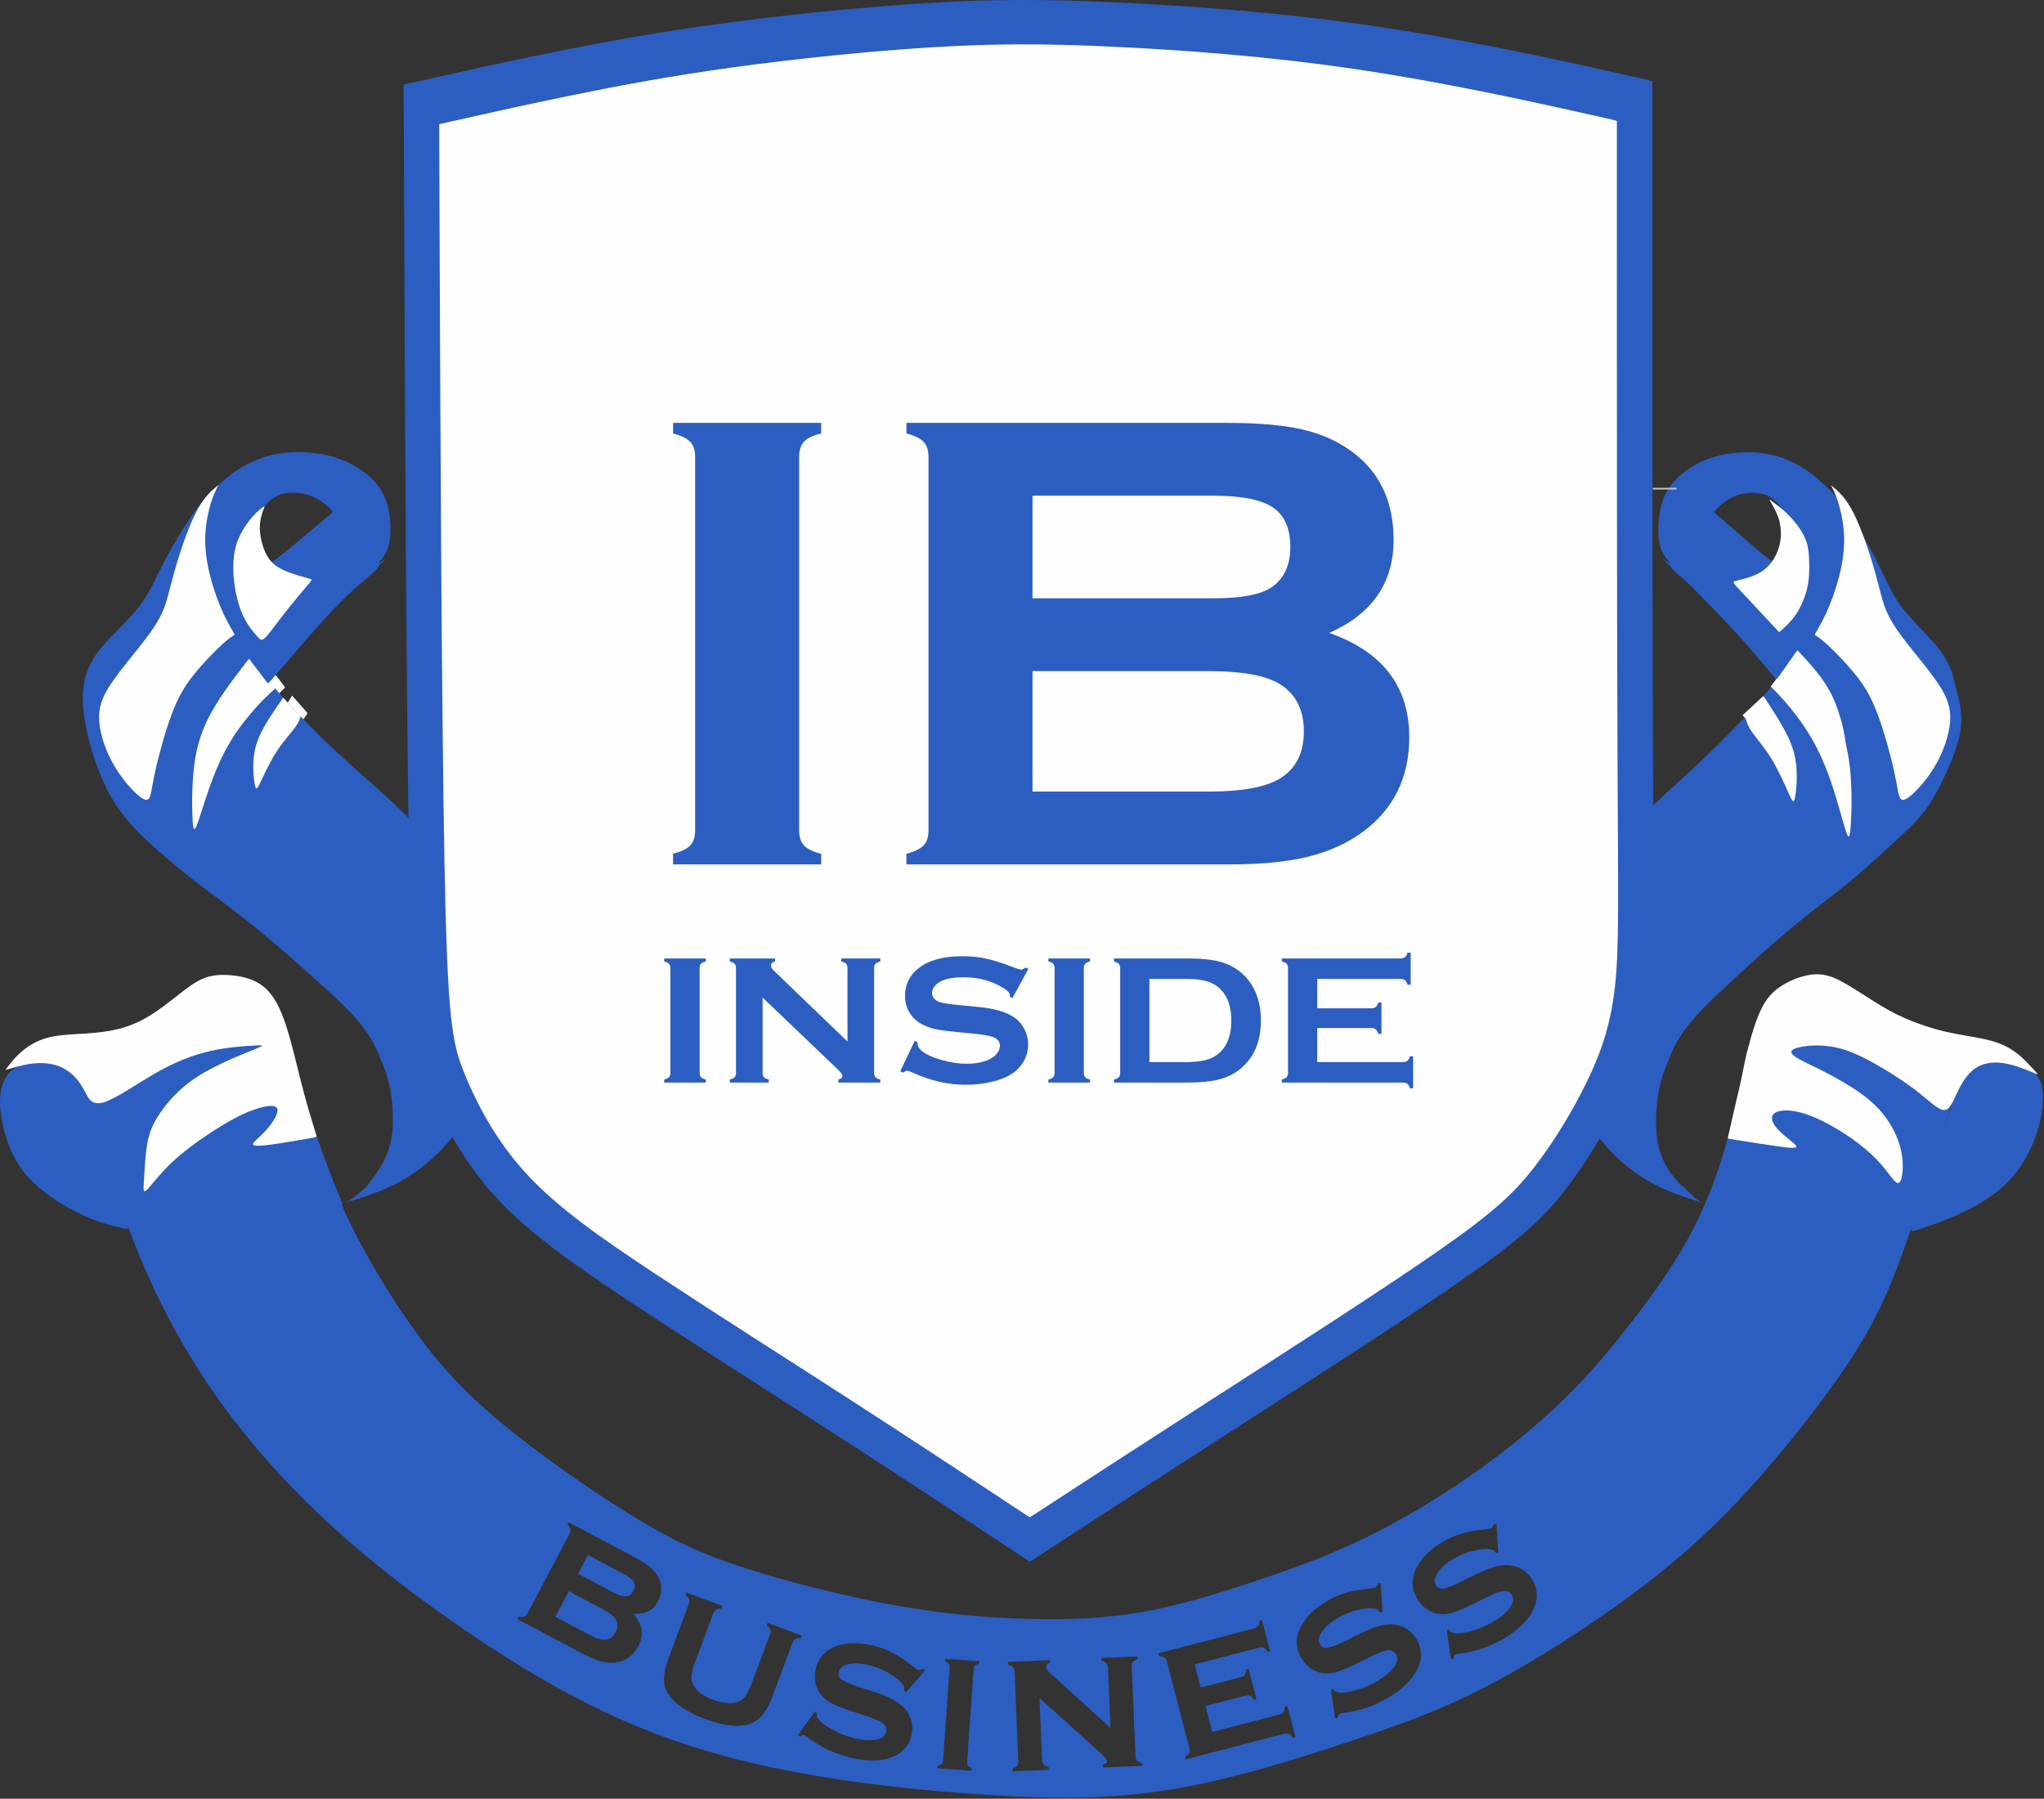 <?xml version="1.0" encoding="UTF-8"?> <svg xmlns="http://www.w3.org/2000/svg" width="1207" height="1062" viewBox="0 0 1207 1062" fill="none"><rect x="0" y="0" width="1207" height="1062" fill="#333333" stroke="none"/><path fill-rule="evenodd" clip-rule="evenodd" d="M1054.28 305.549C1053.66 303.109 1052.21 300.825 1051.19 299.226C1050.18 297.626 1049.6 296.712 1047.85 295.332C1046.11 293.953 1043.21 292.109 1039.41 291.334C1035.62 290.56 1030.95 290.855 1026.95 292.071C1022.96 293.289 1019.65 295.43 1017.27 297.274C1014.89 299.119 1013.44 300.668 1012.72 301.479C1011.99 302.291 1011.99 302.365 1015.05 305.021C1018.12 307.678 1024.25 312.916 1028.97 317.01C1033.69 321.106 1037 324.058 1039.98 326.493C1042.96 328.928 1045.63 330.846 1046.96 331.804C1048.29 332.764 1048.29 332.764 1048.96 331.196C1049.63 329.629 1050.96 326.495 1052 323.232C1053.03 319.968 1053.75 316.575 1054.22 313.581C1054.69 310.586 1054.9 307.991 1054.28 305.549ZM1031.28 422.316C1031.43 422.143 1031.61 421.937 1031.85 421.676C1032.98 420.423 1035.25 417.904 1036.89 416.067C1037.15 415.769 1037.4 415.488 1037.65 415.24C1040.61 411.871 1043.51 408.488 1046.3 405.122C1046.63 404.64 1047.11 404.032 1047.75 403.218L1049.03 401.595C1048.21 402.314 1049.16 401.878 1048 400C1047.15 398.619 1044.56 396.385 1042.74 393.731C1039.5 390.008 1035.01 384.474 1028.78 377.574C1019.74 367.558 1007.05 354.66 998.58 345.926L996.632 343.913C992.481 339.994 988.843 336.614 986.371 334.318C981.128 329.448 981.128 329.448 983.951 331.293C984.647 331.748 985.515 332.316 986.501 332.943C985.193 331.38 984.16 330.019 983.313 328.731C980.753 324.844 979.871 321.639 979.493 317.259C979.116 312.88 979.242 307.323 980.146 302.238C981.052 297.154 982.733 292.541 985.399 288.428C988.067 284.314 991.717 280.7 996.029 277.618C1000.34 274.535 1005.32 271.981 1011.16 270.131C1017 268.281 1023.71 267.133 1030.81 267.011C1037.92 266.889 1045.42 267.791 1052.78 270.455C1060.14 273.12 1067.36 277.547 1072.06 281.657C1081.07 289.528 1085 292.076 1096.12 309.878C1101.93 319.176 1106.45 327.439 1110.32 335.408C1114.19 343.378 1117.41 351.05 1123.22 358.724C1129.03 366.398 1137.42 374.071 1143.23 381.006C1149.04 387.942 1152.26 394.14 1153.87 401.518C1155.49 408.897 1159.92 420.252 1157.5 432.5C1155.08 444.748 1148.94 457.958 1142 470.5C1135.06 483.044 1124.71 491.398 1116 499.514C1107.29 507.631 1097.06 516.901 1087.71 524.279C1078.35 531.659 1068.02 539.332 1056.57 548.924C1045.12 558.516 1032.53 570.027 1021.56 580.209C1010.59 590.392 1001.23 599.245 994.781 608.098C989.991 614.673 986.8 621.248 984.616 627.762C984.604 627.783 984.579 627.825 984.528 627.905C984.436 628.052 984.252 628.326 984.073 628.713C983.896 629.1 983.722 629.598 982.839 632.037C981.958 634.477 980.366 638.86 979.288 645.226C978.209 651.592 977.643 659.945 978 666.849C978.343 673.451 979.53 678.73 981.845 684.059C982.767 686.419 983.838 688.433 985.136 690.514C987.169 694.04 986.903 692.818 988.603 695.063C991.199 698.49 992.609 699.637 993.407 700.286C993.938 700.719 994.198 700.931 994.331 701C996.59 703.222 1001.04 707.664 1002.55 708.573C1003.94 709.411 1004.96 709.787 1005.64 709.985C1005.39 710.086 1004.05 709.67 1001.34 708.829C995.969 707.162 985.225 703.827 975.173 698.322C965.123 692.82 955.766 685.146 948.183 676.439C940.601 667.733 934.793 657.993 930.276 649.138C925.758 640.285 922.533 632.316 920.758 621.396C918.983 610.476 918.661 596.604 919.306 584.061C919.952 571.518 921.564 560.302 924.952 549.382C928.341 538.462 933.502 527.838 939.956 517.95C946.409 508.063 954.152 498.914 961.251 491.093C968.35 483.272 974.802 476.78 984.158 468.072C993.517 459.366 1005.78 448.446 1017.71 436.493C1022.31 431.892 1026.86 427.139 1031.28 422.316Z" fill="#2C5EC1"></path><path fill-rule="evenodd" clip-rule="evenodd" d="M1060.56 385.801C1060.57 385.798 1060.58 385.804 1060.72 386.006C1060.87 386.208 1061.16 386.607 1065.99 393.518C1070.83 400.43 1080.21 413.853 1085.62 426.51C1091.04 439.166 1092.49 451.056 1093.05 461.367C1093.61 471.679 1093.28 480.413 1092.92 486.492C1092.55 492.573 1092.16 496.001 1090.64 492.382C1089.12 488.764 1086.49 478.103 1083.26 467.82C1080.03 457.537 1076.21 447.632 1071.45 438.881C1066.69 430.131 1060.99 422.535 1056.53 417.128C1052.07 411.721 1048.85 408.506 1047.22 406.89C1045.6 405.274 1045.58 405.26 1045.64 405.18C1045.69 405.101 1045.83 404.957 1048.28 401.78C1050.73 398.603 1055.5 392.395 1057.93 389.232C1060.36 386.069 1060.45 385.95 1060.5 385.884C1060.55 385.819 1060.56 385.805 1060.56 385.801L1060.56 385.801Z" fill="#FEFEFE"></path><path fill-rule="evenodd" clip-rule="evenodd" d="M1055.46 434.284C1058.8 441.11 1060.41 446.996 1060.86 453.891C1061.31 460.787 1060.59 468.693 1059.79 471.635C1058.98 474.578 1058.08 472.56 1055.84 467.513C1053.59 462.468 1050.01 454.396 1045.97 447.836C1041.93 441.278 1037.44 436.231 1034.87 432.608C1032.31 428.986 1031.65 426.786 1031.33 425.682C1031 424.579 1031 424.569 1031 424.562C1031 424.554 1031.01 424.545 1031.02 424.531C1031.03 424.518 1031.05 424.499 1032.32 423.056C1033.6 421.613 1036.13 418.746 1037.91 416.696C1039.7 414.647 1040.74 413.414 1041.29 412.764C1041.84 412.114 1041.9 412.049 1041.93 412.008C1041.97 411.966 1041.98 411.953 1044.52 415.826C1047.06 419.7 1052.12 427.46 1055.46 434.284H1055.46Z" fill="#FEFEFE"></path><path fill-rule="evenodd" clip-rule="evenodd" d="M168.316 405.772C168.327 405.865 168.257 405.936 167.812 406.39C167.367 406.845 166.545 407.685 162.681 411.634C158.817 415.583 151.913 422.64 145.622 431.187C139.334 439.733 133.66 449.767 129.322 460.097C124.984 470.427 121.98 481.052 120.018 487.99C118.058 494.928 117.14 498.181 116.639 499.952C116.139 501.723 116.056 502.012 116.018 501.986C115.98 501.961 115.988 501.62 116.154 492.765C116.321 483.912 116.648 466.544 117.812 452.695C118.977 438.847 120.979 428.517 123.982 420.106C126.986 411.694 130.99 405.202 135.489 399.373C139.989 393.543 144.982 388.379 147.608 385.663C150.234 382.947 150.493 382.681 150.641 382.527C150.791 382.373 150.83 382.331 152.33 384.37C153.83 386.41 156.791 390.531 159.666 394.391C162.542 398.251 165.334 401.85 166.775 403.707C168.216 405.565 168.305 405.68 168.316 405.772V405.772Z" fill="#FEFEFE"></path><path fill-rule="evenodd" clip-rule="evenodd" d="M181.612 421.036C181.647 421.084 181.641 421.092 181.514 421.274C181.387 421.458 181.14 421.815 178.288 425.922C175.437 430.028 169.981 437.887 165.375 445.932C160.77 453.978 157.012 462.212 155.092 466.418C153.175 470.623 153.093 470.8 153.055 470.866C153.019 470.933 153.025 470.887 153.524 467.198C154.025 463.509 155.021 456.176 155.936 450.001C156.85 443.827 157.685 438.808 159.603 433.791C161.522 428.774 164.526 423.756 166.851 419.912C169.177 416.069 170.827 413.398 171.655 412.056C172.484 410.713 172.493 410.698 172.498 410.69C172.502 410.684 172.502 410.684 173.99 412.373C175.478 414.062 178.454 417.441 179.978 419.173C181.503 420.905 181.579 420.989 181.612 421.036V421.036Z" fill="#FEFEFE"></path><path fill-rule="evenodd" clip-rule="evenodd" d="M989.382 337.744C991.824 340.025 995.373 342.927 999.674 346.703C1003.98 350.479 1009.03 355.13 1017.4 364.275C1025.76 373.42 1037.43 387.059 1043.74 394.389C1050.04 401.719 1050.97 402.74 1051.48 403.191C1051.99 403.643 1052.08 403.524 1054.35 400.522C1056.62 397.521 1061.07 391.634 1063.44 388.571C1065.81 385.51 1066.11 385.273 1067.84 383.486C1069.56 381.699 1072.72 378.362 1076.27 374.544C1079.82 370.728 1083.75 366.43 1087.63 361.551C1091.52 356.673 1095.37 351.214 1094.51 345.659C1093.65 340.105 1088.1 334.455 1083.41 329.147C1078.72 323.839 1074.9 318.874 1070.23 314.156C1065.56 309.439 1060.05 304.971 1057.67 303.83C1055.29 302.69 1056.05 304.877 1057.99 308.103C1059.93 311.329 1063.05 315.591 1064.72 319.985C1066.39 324.381 1066.62 328.91 1063.52 332.141C1060.42 335.374 1053.99 337.309 1049.26 338.741C1044.52 340.175 1041.49 341.105 1038.13 341.522C1034.77 341.938 1031.1 341.843 1024.01 341.483C1016.92 341.124 1006.4 340.502 999.211 338.901C992.017 337.3 988.144 334.722 986.876 334.263C985.606 333.804 986.94 335.463 989.382 337.744Z" fill="#2C5EC1"></path><path fill-rule="evenodd" clip-rule="evenodd" d="M1094.71 303.205C1099.33 312.38 1104.22 326.99 1107.24 337.763C1110.27 348.536 1111.43 355.471 1114.69 362.406C1117.94 369.343 1123.28 376.279 1128.7 383.067C1134.13 389.855 1139.63 396.496 1143.97 402.841C1148.31 409.187 1151.48 415.237 1151.64 422.91C1151.81 430.584 1148.98 439.881 1145.14 447.628C1141.3 455.375 1136.46 461.574 1132.29 466.001C1128.12 470.428 1124.61 473.085 1122.78 471.978C1120.94 470.871 1120.78 466.001 1118.69 456.261C1116.61 446.522 1112.6 431.912 1108.68 421.508C1104.76 411.105 1100.92 404.907 1095.92 398.635C1090.91 392.363 1084.74 386.019 1080.68 382.153C1076.63 378.287 1074.7 376.902 1073.52 376.093C1072.34 375.285 1071.9 375.052 1071.76 374.8C1071.62 374.55 1071.78 374.279 1073.26 371.715C1074.75 369.151 1077.57 364.294 1080.36 357.472C1083.15 350.651 1085.92 341.866 1087.45 334.003C1088.97 326.14 1089.27 319.201 1088.71 312.846C1088.16 306.49 1086.77 300.718 1085.47 296.599C1084.17 292.482 1082.96 290.016 1082.29 288.656C1081.62 287.296 1081.5 287.042 1081.41 286.857C1081.32 286.673 1081.26 286.556 1081.25 286.516C1081.25 286.477 1081.29 286.515 1083.5 288.402C1085.71 290.291 1090.08 294.031 1094.71 303.205H1094.71Z" fill="#FEFEFE"></path><path fill-rule="evenodd" clip-rule="evenodd" d="M152.787 580.841C160.963 585.602 164.633 592.983 168.137 604.497C170.419 611.999 172.631 621.254 175.464 632.184L177.845 640.49C179.017 644.554 180.126 648.311 181.12 651.697C180.825 651.797 180.919 652.113 181.071 652.623C181.329 653.496 181.756 654.937 182.468 657.244C183.179 659.552 184.173 662.725 186.381 669.068C188.59 675.411 192.012 684.925 194.837 692.331C197.662 699.739 199.89 705.042 201.004 707.692C201.701 709.352 201.962 709.972 202.212 710.168C201.788 710.499 201.781 711.812 204.983 718.522C216.825 743.339 232.376 768.653 247.726 789.467C263.076 810.282 278.759 826.226 301.118 844.235C323.476 862.246 352.509 882.323 375.368 896.199C398.227 910.076 414.913 917.752 440.108 925.871C465.302 933.99 499.008 942.553 528.876 947.867C558.742 953.181 584.771 955.249 608.297 955.839C631.823 956.43 652.847 955.543 674.038 951.853C695.227 948.163 716.585 941.667 738.111 934.581C759.634 927.496 781.324 919.819 803.349 909.338C825.373 898.857 847.733 885.571 867.921 871.547C888.11 857.523 906.131 842.76 920.982 828.588C935.831 814.417 947.511 800.835 960.192 784.743C972.872 768.653 986.555 750.053 996.9 731.157C1007.24 712.261 1014.25 693.071 1019.09 676.242C1020.43 671.603 1021.59 667.144 1022.65 662.844C1022.75 661.057 1023.19 659.136 1023.66 657.121C1024.94 651.603 1026.41 645.363 1027.9 638.899L1028.33 637.034C1028.7 635.267 1029.07 633.527 1029.44 631.807C1032.27 618.669 1035.28 606.859 1038.78 598.739C1042.29 590.62 1046.29 586.191 1051.13 582.795C1055.97 579.4 1061.64 577.04 1066.98 576.006C1072.32 574.972 1077.32 575.268 1082.33 577.187C1087.17 579.044 1092.02 582.421 1097.62 585.981C1100.76 587.806 1103.92 589.749 1107.05 591.643C1112.52 594.95 1117.89 598.107 1124.77 601.135C1131.64 604.164 1140.02 607.061 1148.38 609.177C1151.32 609.924 1154.27 610.574 1157.14 611.175C1164.38 612.163 1172.43 613.359 1178.6 615.421C1187.45 618.374 1192.45 623.097 1196.04 626.64C1199.63 630.183 1201.79 632.545 1202.88 633.726C1203.78 634.705 1203.93 634.871 1201.26 633.474C1203.84 635.608 1205.52 638.438 1206.13 643.673C1206.81 649.526 1206.15 658.382 1203.02 668.199C1199.89 678.017 1194.3 688.793 1186.17 697.281C1178.03 705.769 1167.35 711.971 1157.2 716.641C1147.05 721.312 1137.42 724.455 1132.6 726.025C1128.81 727.26 1128.01 727.522 1128.96 724.149C1122.78 742.391 1116.83 758.428 1109.53 773.376C1101.02 790.796 1090.67 806.74 1076.66 825.636C1062.64 844.531 1044.96 866.379 1026.43 886.013C1007.91 905.647 988.559 923.068 963.197 941.817C937.835 960.565 906.467 980.643 879.438 994.814C852.406 1008.99 829.713 1017.25 799.013 1027.51C768.311 1037.77 729.6 1050.03 693.894 1056.15C658.187 1062.28 625.484 1062.28 587.108 1059.99C548.731 1057.7 504.682 1053.13 465.638 1045.52C426.594 1037.92 392.557 1027.29 359.52 1011.94C326.482 996.586 294.447 976.509 265.415 956.137C236.381 935.765 210.352 915.097 186.659 892.362C162.965 869.629 141.607 844.83 123.921 818.848C106.234 792.866 92.218 765.704 81.873 740.313C79.592 734.716 77.49 729.204 75.552 723.836C75.999 725.78 75.421 725.665 73.629 725.31C70.977 724.787 65.675 723.739 59.688 721.739C53.699 719.738 47.026 716.787 40.185 712.948C33.344 709.11 26.335 704.386 20.496 698.924C14.655 693.462 9.984 687.262 6.397 678.995C2.809 670.729 0.307 660.395 0.027 652.133C-0.255 643.871 1.687 637.682 5.168 633.708C6.991 631.628 9.234 630.156 11.696 629.097C10.88 629.226 10.151 629.319 9.535 629.356C8.805 629.654 8.133 629.935 7.537 630.186C2.614 632.253 2.614 632.253 5.91 628.359C9.205 624.467 15.798 616.679 26.842 613.232C34.037 610.986 43.126 610.582 51.795 610.222C56.195 609.825 60.631 609.394 65.134 608.569C71.678 607.369 78.363 605.334 85.195 601.577C90.727 598.534 96.357 594.363 101.485 590.627C107.435 585.499 113.849 580.326 121.056 577.78C131.931 573.94 144.611 576.081 152.787 580.841ZM883.706 899.78L884.763 916.717L883.196 916.784C882.548 915.703 881.676 915.054 880.609 914.844C877.72 914.279 874.101 914.564 869.786 915.681C865.461 916.781 861.42 918.468 857.652 920.727C854.458 922.641 851.866 924.792 849.936 927.167C847.14 930.588 846.473 933.537 847.942 935.987C848.904 937.593 850.455 938.225 852.566 937.878C854.695 937.521 858.331 936.076 863.508 933.524L871.686 929.426C878.827 925.858 884.821 924.056 889.653 924.031C892.349 924.046 894.94 924.651 897.409 925.859C900.51 927.353 902.993 929.655 904.857 932.764C908.24 938.408 908.379 944.388 905.258 950.715C902.265 956.758 896.651 962.26 888.354 967.233C880.007 972.237 870.877 975.321 860.97 976.459C860.304 976.536 859.777 976.691 859.422 976.904C858.763 977.299 858.398 978.069 858.3 979.208L856.762 979.44L854.333 962.475L855.861 962.226C855.982 962.429 856.063 962.564 856.104 962.631C856.62 963.493 857.384 964 858.407 964.213C860.934 964.674 864.54 964.213 869.243 962.863C873.937 961.497 878.283 959.627 882.236 957.257C885.734 955.16 888.604 952.82 890.818 950.229C893.569 947.041 894.209 944.2 892.7 941.682C891.484 939.654 889.461 938.961 886.602 939.595C884.7 940.023 881.571 941.279 877.218 943.406L869.061 947.423C864.667 949.597 861.204 951.099 858.666 951.885C856.138 952.688 853.746 953.065 851.482 953.044C848.57 952.975 845.841 952.177 843.29 950.605C840.723 949.043 838.633 946.896 837.012 944.193C833.366 938.11 833.199 931.893 836.496 925.553C839.502 919.8 844.511 914.822 851.524 910.619C855.326 908.34 859.127 906.635 862.912 905.515C866.713 904.385 871.525 903.522 877.353 902.899C879.08 902.714 880.219 902.468 880.742 902.154C881.283 901.83 881.746 901.07 882.129 899.83L883.706 899.78ZM815.306 934.776L816.363 951.713L814.795 951.78C814.147 950.699 813.275 950.05 812.208 949.84C809.319 949.274 805.701 949.56 801.386 950.677C797.061 951.776 793.019 953.464 789.251 955.723C786.057 957.637 783.465 959.788 781.535 962.162C778.739 965.584 778.073 968.533 779.541 970.983C780.503 972.588 782.054 973.221 784.166 972.874C786.294 972.516 789.93 971.072 795.108 968.52L803.286 964.422C810.426 960.853 816.421 959.052 821.252 959.027C823.948 959.041 826.539 959.647 829.009 960.854C832.11 962.349 834.592 964.651 836.456 967.76C839.839 973.404 839.978 979.384 836.857 985.711C833.864 991.754 828.25 997.256 819.954 1002.23C811.606 1007.23 802.476 1010.32 792.569 1011.45C791.904 1011.53 791.377 1011.69 791.022 1011.9C790.363 1012.29 789.997 1013.07 789.899 1014.2L788.362 1014.44L785.933 997.471L787.46 997.221C787.581 997.424 787.662 997.56 787.703 997.627C788.22 998.489 788.983 998.996 790.007 999.209C792.534 999.67 796.139 999.208 800.843 997.859C805.536 996.492 809.882 994.622 813.836 992.252C817.333 990.156 820.203 987.816 822.417 985.225C825.169 982.037 825.808 979.196 824.299 976.678C823.084 974.65 821.06 973.957 818.202 974.591C816.299 975.019 813.17 976.275 808.818 978.401L800.66 982.419C796.267 984.593 792.803 986.094 790.265 986.881C787.738 987.684 785.345 988.061 783.082 988.04C780.169 987.971 777.44 987.173 774.89 985.601C772.322 984.039 770.232 981.892 768.611 979.189C764.965 973.105 764.799 966.889 768.095 960.548C771.101 954.796 776.111 949.818 783.123 945.615C786.925 943.336 790.727 941.631 794.511 940.511C798.313 939.38 803.124 938.517 808.953 937.895C810.679 937.71 811.818 937.464 812.342 937.15C812.883 936.826 813.346 936.065 813.728 934.826L815.306 934.776ZM711.878 1007.27L715.862 1022.6L755.446 1012.31C756.59 1012.01 757.422 1011.53 757.899 1010.86C758.375 1010.19 758.633 1009.14 758.643 1007.7L760.245 1007.28L765.031 1025.7L763.429 1026.11C762.749 1024.91 762.035 1024.12 761.267 1023.75C760.499 1023.38 759.533 1023.34 758.389 1023.64L700.271 1038.74L699.855 1037.14C701.062 1036.46 701.854 1035.74 702.224 1034.98C702.595 1034.21 702.629 1033.24 702.326 1032.08L689.048 980.978C688.746 979.814 688.251 979.007 687.583 978.549C686.914 978.092 685.865 977.815 684.427 977.761L684.01 976.16L740.47 961.49C741.652 961.182 742.479 960.682 742.955 960.009C743.451 959.331 743.708 958.287 743.724 956.858L745.211 956.471L749.997 974.891L748.51 975.277C747.796 974.017 747.062 973.231 746.318 972.875C745.555 972.523 744.595 972.508 743.413 972.816L705.487 982.67L709.054 996.399L732.565 990.29C733.709 989.993 734.536 989.493 735.012 988.82C735.488 988.146 735.765 987.097 735.819 985.658L737.306 985.272L741.973 1003.23L740.486 1003.62C739.782 1002.4 739.048 1001.61 738.299 1001.24C737.536 1000.89 736.571 1000.85 735.389 1001.16L711.878 1007.27ZM613.835 1002.52L615.382 1039.11C615.432 1040.29 615.747 1041.21 616.325 1041.83C616.904 1042.46 617.87 1042.93 619.225 1043.27L619.295 1044.92L597.919 1045.83L597.849 1044.17C599.173 1043.76 600.097 1043.23 600.62 1042.56C601.144 1041.88 601.381 1040.95 601.33 1039.75L599.1 986.996C599.049 985.795 598.735 984.901 598.178 984.314C597.621 983.726 596.653 983.235 595.258 982.879L595.188 981.226L619.969 980.178L620.039 981.832C618.364 982.317 617.549 983.101 617.595 984.183C617.634 985.108 618.29 986.165 619.582 987.333L655.754 1020.19L654.252 984.664C654.201 983.464 653.888 982.57 653.33 981.963C652.771 981.336 651.804 980.864 650.411 980.548L650.341 978.895L671.717 977.991L671.786 979.644C670.424 980.076 669.501 980.628 668.996 981.281C668.492 981.953 668.255 982.87 668.305 984.051L670.534 1036.78C670.584 1037.96 670.898 1038.86 671.457 1039.48C672.015 1040.09 672.982 1040.58 674.378 1040.94L674.448 1042.59L651.339 1043.57L651.27 1041.91C652.948 1041.51 653.765 1040.76 653.72 1039.7C653.696 1039.15 653.437 1038.61 652.96 1038.06C652.464 1037.51 651.373 1036.43 649.649 1034.83L613.835 1002.52ZM556.927 1039.26L560.765 984.53C560.832 983.576 560.657 982.833 560.255 982.301C559.854 981.769 559.107 981.294 557.997 980.908L558.106 979.356L578.283 980.771L578.174 982.323C577.022 982.534 576.219 982.868 575.745 983.371C575.272 983.858 574.995 984.569 574.928 985.523L571.089 1040.25C571.02 1041.24 571.194 1042 571.611 1042.55C572.026 1043.11 572.775 1043.55 573.854 1043.92L573.745 1045.47L553.568 1044.06L553.677 1042.51C554.831 1042.26 555.636 1041.91 556.107 1041.44C556.579 1040.97 556.858 1040.24 556.927 1039.26ZM546.129 986.32L535.033 999.161L533.867 998.111C534.16 996.885 533.992 995.812 533.376 994.915C531.708 992.49 528.922 990.162 525.058 987.941C521.199 985.7 517.13 984.078 512.858 983.055C509.237 982.189 505.88 981.912 502.839 982.258C498.448 982.746 495.908 984.387 495.243 987.165C494.807 988.985 495.473 990.522 497.224 991.751C498.995 992.986 502.604 994.497 508.088 996.297L516.799 999.09C524.397 1001.54 529.94 1004.44 533.409 1007.81C535.326 1009.7 536.753 1011.95 537.673 1014.54C538.842 1017.78 539.005 1021.16 538.161 1024.68C536.63 1031.08 532.545 1035.45 525.888 1037.79C519.522 1040.01 511.662 1040.02 502.254 1037.76C492.79 1035.5 484.108 1031.31 476.234 1025.2C475.704 1024.79 475.219 1024.53 474.817 1024.43C474.07 1024.25 473.27 1024.55 472.403 1025.29L471.142 1024.38L481.277 1010.56L482.542 1011.45C482.487 1011.68 482.451 1011.84 482.432 1011.91C482.198 1012.89 482.389 1013.79 482.971 1014.65C484.454 1016.75 487.353 1018.94 491.658 1021.27C495.967 1023.58 500.38 1025.28 504.863 1026.36C508.83 1027.31 512.517 1027.64 515.911 1027.34C520.108 1026.99 522.553 1025.4 523.236 1022.55C523.787 1020.25 522.826 1018.34 520.34 1016.79C518.681 1015.77 515.567 1014.47 510.969 1012.95L502.33 1010.11C497.67 1008.59 494.145 1007.24 491.782 1006.03C489.414 1004.83 487.441 1003.43 485.838 1001.83C483.806 999.742 482.414 997.261 481.692 994.354C480.951 991.442 480.959 988.446 481.693 985.38C483.344 978.483 487.575 973.925 494.366 971.701C500.539 969.695 507.601 969.643 515.552 971.546C519.863 972.578 523.772 974.02 527.259 975.868C530.766 977.72 534.807 980.47 539.407 984.103C540.77 985.179 541.756 985.799 542.35 985.942C542.963 986.088 543.826 985.87 544.966 985.251L546.129 986.32ZM467.952 969.983L455.973 1002.04C453.235 1009.36 449.788 1014.2 445.627 1016.55C438.942 1020.26 429.162 1019.7 416.318 1014.9C407.7 1011.68 401.233 1007.77 396.923 1003.15C393.813 999.818 392.232 996.115 392.128 992.059C392.05 988.328 392.921 984.027 394.742 979.155L406.721 947.101C407.142 945.975 407.201 945.029 406.916 944.271C406.632 943.513 405.932 942.684 404.785 941.813L405.364 940.263L426.734 948.249L426.155 949.799C424.714 949.66 423.648 949.809 422.923 950.232C422.204 950.636 421.647 951.395 421.226 952.521L410.35 981.623C409.081 985.019 408.411 987.713 408.326 989.742C408.247 991.753 408.729 993.615 409.771 995.33C411.848 998.777 415.676 1001.53 421.249 1003.61C426.822 1005.7 431.52 1006.13 435.348 1004.89C437.204 1004.26 438.77 1003.16 440.011 1001.58C441.259 999.988 442.52 997.515 443.789 994.12L454.665 965.017C455.085 963.892 455.163 962.953 454.897 962.202C454.631 961.451 453.913 960.614 452.729 959.73L453.308 958.18L473.46 965.711L472.881 967.261C471.451 967.147 470.393 967.278 469.667 967.7C468.948 968.105 468.372 968.857 467.952 969.983ZM374.19 952.927C376.329 955.708 377.719 958.094 378.368 960.109C379.585 963.874 379.087 967.846 376.893 971.99C373.934 977.579 369.551 980.764 363.733 981.563C358.578 982.289 352.715 980.901 346.151 977.426L305.548 955.93L306.322 954.468C307.672 954.781 308.739 954.788 309.53 954.472C310.322 954.155 310.999 953.466 311.561 952.404L336.265 905.742C336.827 904.68 337.008 903.75 336.823 902.961C336.639 902.173 336.052 901.26 335.027 900.249L335.801 898.787L375.725 919.923C382.707 923.62 387.179 927.592 389.099 931.841C391.162 936.322 390.959 940.873 388.517 945.487C387.079 948.203 385.29 950.109 383.166 951.214C381.052 952.302 378.051 952.875 374.19 952.927ZM341.387 929.162L362.106 940.131C365.362 941.855 367.881 942.654 369.682 942.537C371.482 942.42 372.917 941.352 374.005 939.298C375.065 937.296 375.15 935.535 374.252 933.99C373.354 932.444 371.259 930.8 367.969 929.058L347.249 918.089L341.387 929.162ZM327.947 954.548L349.206 965.803C356.066 969.434 360.824 968.743 363.478 963.729C366.133 958.714 364.03 954.391 357.17 950.759L335.911 939.505L327.947 954.548ZM181.389 651.662C181.624 651.66 181.97 651.711 182.465 651.817C184.137 652.175 187.511 653.163 192.061 653.228C187.502 653.165 184.12 652.175 182.447 651.817C181.964 651.713 181.623 651.663 181.389 651.662ZM209.909 649.319C210.959 648.744 211.945 648.096 212.871 647.386L212.864 647.394C211.984 648.076 211.006 648.724 209.909 649.319ZM153.035 305.459C153.675 303.017 155.178 300.733 156.23 299.133C157.28 297.533 157.881 296.618 159.683 295.238C161.484 293.858 164.489 292.013 168.41 291.238C172.33 290.464 177.169 290.758 181.299 291.976C185.428 293.194 188.849 295.335 191.31 297.181C193.771 299.026 195.274 300.575 196.024 301.387C196.775 302.199 196.775 302.273 193.606 304.93C190.435 307.588 184.093 312.827 179.214 316.924C174.333 321.021 170.912 323.974 167.826 326.41C164.739 328.845 161.985 330.764 160.61 331.723C159.232 332.683 159.232 332.683 158.541 331.115C157.849 329.547 156.464 326.412 155.399 323.148C154.332 319.883 153.582 316.488 153.098 313.493C152.614 310.498 152.393 307.901 153.035 305.459ZM1152.08 652.462C1152.38 651.988 1152.67 651.472 1152.97 650.918C1151.13 656.062 1149.11 662.102 1147.03 668.506C1148.94 662.457 1150.66 656.986 1152.07 652.474L1152.08 652.462ZM176.82 422.268C176.67 422.095 176.481 421.889 176.237 421.628C175.069 420.375 172.718 417.854 171.025 416.017C170.749 415.719 170.491 415.437 170.239 415.19C167.17 411.819 164.178 408.436 161.288 405.068C160.948 404.586 160.454 403.978 159.792 403.164L158.469 401.539C159.31 402.258 159.689 401.665 160.884 399.786C161.764 398.405 163.086 396.328 164.969 393.672C168.322 389.948 172.967 384.413 179.405 377.51C188.754 367.49 201.887 354.588 210.644 345.85L212.658 343.836C216.952 339.915 220.715 336.534 223.271 334.238C228.694 329.366 228.694 329.366 225.774 331.212C225.054 331.667 224.156 332.235 223.136 332.863C224.489 331.299 225.558 329.937 226.434 328.649C229.082 324.76 229.994 321.554 230.385 317.173C230.775 312.791 230.645 307.233 229.71 302.146C228.773 297.06 227.034 292.446 224.276 288.331C221.517 284.216 217.742 280.6 213.282 277.517C208.82 274.433 203.674 271.878 197.634 270.027C191.593 268.177 184.657 267.028 177.309 266.906C169.961 266.784 162.198 267.686 154.587 270.351C146.975 273.017 139.512 277.446 134.648 281.558C125.33 289.432 121.267 291.98 109.762 309.789C103.755 319.09 99.083 327.356 95.078 335.328C91.074 343.301 87.738 350.976 81.731 358.653C75.724 366.33 67.048 374.005 61.041 380.943C55.034 387.882 51.697 394.082 50.029 401.463C48.359 408.844 48.359 417.407 50.863 429.66C53.365 441.912 58.371 457.856 65.547 470.403C72.721 482.952 82.064 492.104 91.075 500.223C100.085 508.343 108.761 515.428 118.438 522.809C128.115 530.191 138.795 537.867 150.641 547.462C162.487 557.058 175.502 568.573 186.849 578.759C198.194 588.945 207.873 597.802 214.547 606.659C219.502 613.236 222.802 619.813 225.061 626.329C225.074 626.351 225.099 626.392 225.152 626.472C225.247 626.62 225.438 626.894 225.622 627.281C225.806 627.668 225.986 628.166 226.898 630.606C227.81 633.047 229.456 637.431 230.572 643.8C231.687 650.168 232.273 658.524 231.904 665.431C231.549 672.035 230.322 677.317 227.927 682.647C226.973 685.008 225.866 687.023 224.523 689.104C222.42 692.632 220.136 695.857 218.377 698.103C215.692 701.531 214.233 702.679 213.409 703.328C212.859 703.761 212.591 703.973 212.453 704.042C210.116 706.265 208.103 707.721 206.54 708.631C205.102 709.469 204.046 709.845 203.343 710.043C203.598 710.145 204.986 709.728 207.788 708.887C213.344 707.22 224.456 703.883 234.853 698.376C245.247 692.871 254.925 685.195 262.768 676.485C270.609 667.776 276.616 658.032 281.289 649.174C285.961 640.317 289.297 632.346 291.132 621.422C292.968 610.498 293.301 596.621 292.634 584.072C291.966 571.525 290.298 560.306 286.795 549.381C283.289 538.457 277.951 527.829 271.277 517.937C264.602 508.047 256.594 498.895 249.252 491.071C241.91 483.246 235.237 476.752 225.56 468.041C215.881 459.332 203.201 448.408 190.853 436.45C186.101 431.848 181.398 427.093 176.82 422.268Z" fill="#2C5EC1"></path><path fill-rule="evenodd" clip-rule="evenodd" d="M61.199 650.852C68.352 648.763 80.701 639.961 92.048 633.493C103.395 627.026 113.739 622.893 124.167 620.531C134.595 618.169 145.108 617.578 150.614 617.282C156.121 616.988 156.622 616.988 149.531 619.866C142.439 622.745 127.756 628.503 116.91 635.44C106.064 642.379 99.057 650.498 94.553 657.141C90.047 663.784 88.044 668.952 86.878 675.742C85.709 682.532 85.375 690.947 85.042 696.483C84.707 702.018 84.374 704.677 86.626 702.609C88.878 700.543 93.717 693.751 100.809 686.961C107.9 680.17 117.243 673.38 125.67 667.918C134.096 662.456 141.604 658.322 148.612 655.664C155.62 653.007 162.128 651.826 163.546 654.262C164.964 656.698 161.292 662.75 157.121 667.326C152.95 671.903 148.279 675.004 149.697 676.037C151.115 677.07 158.624 676.038 165.45 674.992C172.274 673.948 178.416 672.891 181.914 672.251C185.41 671.612 186.264 671.389 186.654 671.162C187.045 670.937 186.972 670.708 185.516 666.043C184.06 661.378 181.218 652.276 178.138 640.257C175.058 628.237 171.737 613.299 167.935 602.597C164.132 591.895 159.847 585.428 154.301 581.516C148.756 577.606 141.951 576.252 135.986 575.779C130.022 575.308 124.895 575.718 120.031 577.712C115.167 579.707 110.564 583.285 104.775 587.812C98.984 592.341 92.007 597.82 85.176 601.577C78.344 605.334 71.659 607.369 65.115 608.569C58.57 609.769 52.167 610.134 45.721 610.515C39.273 610.895 32.782 611.29 27.106 612.967C21.43 614.643 16.569 617.598 12.714 620.93C8.859 624.263 6.008 627.972 4.617 629.823C3.224 631.675 3.291 631.668 3.423 631.656C3.554 631.645 3.75 631.628 6.321 630.865C8.893 630.101 13.84 628.594 18.86 627.977C23.881 627.362 28.974 627.64 33.249 628.972C37.525 630.305 40.983 632.691 43.661 635.321C46.338 637.952 48.236 640.824 50.164 644.573C52.091 648.321 54.047 652.942 61.199 650.851L61.199 650.852Z" fill="#FEFEFE"></path><path fill-rule="evenodd" clip-rule="evenodd" d="M147.89 387.831C147.882 387.828 147.876 387.834 147.728 388.022C147.578 388.211 147.285 388.584 142.32 395.035C137.354 401.488 127.72 414.02 122.068 425.897C116.415 437.773 114.746 448.993 113.995 458.736C113.244 468.479 113.412 476.745 113.662 482.501C113.912 488.259 114.246 491.508 115.831 488.112C117.416 484.716 120.252 474.679 123.672 465.009C127.093 455.34 131.098 446.039 136.021 437.845C140.943 429.653 146.782 422.568 151.347 417.531C155.91 412.495 159.196 409.51 160.85 408.011C162.503 406.511 162.524 406.498 162.468 406.421C162.412 406.345 162.28 406.207 159.888 403.159C157.493 400.112 152.838 394.157 150.466 391.122C148.094 388.088 148.007 387.974 147.958 387.911C147.908 387.848 147.898 387.835 147.89 387.831L147.89 387.831Z" fill="#FEFEFE"></path><path fill-rule="evenodd" clip-rule="evenodd" d="M154.726 431.487C151.621 437.479 150.119 442.645 149.703 448.697C149.285 454.75 149.953 461.689 150.704 464.272C151.454 466.855 152.288 465.083 154.374 460.654C156.459 456.225 159.797 449.14 163.552 443.382C167.305 437.626 171.477 433.196 173.865 430.016C176.253 426.837 176.86 424.906 177.164 423.937C177.467 422.968 177.47 422.96 177.467 422.954C177.464 422.947 177.458 422.939 177.447 422.927C177.435 422.915 177.419 422.899 176.237 421.632C175.053 420.365 172.701 417.849 171.041 416.049C169.38 414.251 168.409 413.169 167.897 412.599C167.386 412.028 167.334 411.971 167.302 411.934C167.269 411.898 167.258 411.886 164.899 415.286C162.538 418.686 157.831 425.498 154.726 431.487H154.726Z" fill="#FEFEFE"></path><path fill-rule="evenodd" clip-rule="evenodd" d="M1046 405.258C1045.99 405.342 1046.05 405.407 1046.44 405.82C1046.84 406.235 1047.56 407.002 1050.96 410.603C1054.36 414.204 1060.43 420.64 1065.96 428.434C1071.49 436.228 1076.48 445.379 1080.3 454.799C1084.11 464.219 1084.1 468.347 1085.82 474.674C1087.55 481.001 1091.01 489.529 1091.45 491.144C1087.59 483.355 1089.8 488.661 1092 493C1087.59 482.391 1092.03 492.666 1091.88 484.591C1091.73 476.517 1091.45 460.678 1090.42 448.048C1090.42 435.598 1087.64 426 1085 418.329C1082.35 410.658 1078.83 404.738 1074.87 399.421C1070.92 394.105 1066.52 389.396 1064.21 386.919C1061.91 384.442 1061.68 384.199 1061.55 384.059C1061.42 383.918 1061.38 383.881 1060.06 385.74C1058.74 387.6 1056.14 391.359 1053.61 394.878C1051.08 398.398 1049.27 401.037 1048 402.73C1046.73 404.424 1046.01 405.173 1046 405.258Z" fill="#FEFEFE"></path><path fill-rule="evenodd" clip-rule="evenodd" d="M1020.37 672.234C1020.53 672.288 1020.86 672.341 1026.89 673.304C1032.93 674.268 1044.67 676.141 1051.87 677.079C1059.08 678.016 1061.75 678.016 1060.41 676.244C1059.08 674.473 1053.74 670.93 1050.24 667.239C1046.73 663.549 1045.06 659.71 1047.57 657.495C1050.07 655.281 1056.74 654.691 1065.58 657.495C1074.43 660.3 1085.44 666.501 1093.95 672.554C1102.46 678.607 1108.47 684.51 1112.81 689.825C1117.14 695.14 1119.81 699.864 1121.65 698.093C1123.48 696.321 1124.49 688.055 1122.65 679.492C1120.81 670.93 1116.14 662.073 1109.64 654.987C1103.13 647.901 1094.78 642.587 1087.94 638.601C1081.1 634.616 1075.76 631.958 1070.59 629.448C1065.42 626.939 1060.41 624.577 1058.58 622.658C1056.74 620.739 1058.08 619.262 1062.92 618.228C1067.76 617.196 1076.1 616.605 1084.61 618.524C1093.12 620.443 1101.79 624.873 1110.14 629.744C1118.48 634.616 1126.49 639.929 1133.01 645.099C1139.53 650.269 1144.56 655.295 1147.95 655.39C1151.34 655.485 1153.09 650.65 1155.58 645.391C1158.08 640.134 1161.32 634.452 1165.92 631.098C1170.51 627.745 1176.45 626.718 1182.9 627.659C1189.34 628.601 1196.3 631.509 1199.81 632.975C1203.31 634.443 1203.37 634.467 1203.4 634.464C1203.44 634.463 1203.44 634.435 1203.42 634.373C1203.39 634.313 1203.33 634.218 1202.26 633.007C1201.19 631.797 1199.1 629.468 1196.73 627.057C1194.36 624.646 1191.71 622.153 1188.13 619.858C1184.55 617.564 1180.05 615.471 1173.27 613.854C1166.49 612.237 1157.44 611.099 1148.72 609.08C1140 607.062 1131.62 604.164 1124.75 601.135C1117.87 598.108 1112.5 594.95 1107.08 591.553C1101.66 588.157 1096.2 584.524 1090.78 581.336C1085.35 578.149 1079.97 575.409 1073.7 575.228C1067.44 575.049 1060.28 577.431 1054.49 580.592C1048.7 583.754 1044.28 587.695 1040.82 594.236C1037.36 600.778 1034.5 610.086 1032.5 618C1030.14 626.168 1029.37 632.436 1027.88 638.899C1026.39 645.363 1024.92 651.603 1023.65 657.093C1022.37 662.585 1021.3 667.328 1020.76 669.726C1020.22 672.126 1020.21 672.18 1020.37 672.234Z" fill="#FEFEFE"></path><path fill-rule="evenodd" clip-rule="evenodd" d="M1024.86 343.038C1022.91 343.615 1023.19 343.911 1027.83 348.863C1032.46 353.815 1041.44 363.424 1045.96 368.265C1050.49 373.105 1050.56 373.176 1050.64 373.168C1050.73 373.16 1050.83 373.07 1052.55 371.549C1054.27 370.029 1057.61 367.077 1060.53 362.722C1063.45 358.368 1065.95 352.61 1067.21 347.074C1068.46 341.538 1068.46 336.225 1068.32 331.396C1068.17 326.569 1067.89 322.228 1065.84 317.573C1063.78 312.918 1059.96 307.952 1056.12 304.074C1052.28 300.196 1048.41 297.408 1046.48 296.014C1044.55 294.62 1044.55 294.62 1045.79 296.71C1047.03 298.801 1049.5 302.98 1050.73 307.629C1051.95 312.28 1051.93 317.4 1050.77 322.027C1049.61 326.655 1047.31 330.791 1044.52 333.828C1041.72 336.866 1038.44 338.806 1034.71 340.206C1030.98 341.605 1026.81 342.462 1024.86 343.038Z" fill="#FEFEFE"></path><path fill-rule="evenodd" clip-rule="evenodd" d="M220.779 337.665C218.338 339.947 214.789 342.85 210.487 346.627C206.186 350.405 201.131 355.057 192.766 364.205C184.402 373.354 172.728 386.997 166.425 394.33C160.122 401.663 159.193 402.685 158.683 403.136C158.173 403.589 158.084 403.469 155.813 400.466C153.545 397.464 149.093 391.574 146.72 388.511C144.349 385.448 144.055 385.211 142.327 383.424C140.6 381.636 137.438 378.298 133.892 374.479C130.346 370.661 126.415 366.361 122.527 361.48C118.639 356.601 114.796 351.14 115.651 345.583C116.508 340.027 122.064 334.375 126.753 329.064C131.443 323.755 135.265 318.788 139.932 314.068C144.6 309.349 150.111 304.879 152.488 303.739C154.868 302.598 154.111 304.786 152.172 308.013C150.235 311.24 147.112 315.504 145.44 319.9C143.767 324.297 143.543 328.827 146.645 332.06C149.746 335.294 156.172 337.23 160.905 338.663C165.638 340.097 168.675 341.027 172.031 341.444C175.388 341.86 179.059 341.765 186.152 341.405C193.246 341.046 203.758 340.424 210.951 338.822C218.144 337.22 222.017 334.641 223.286 334.182C224.556 333.723 223.222 335.383 220.779 337.665H220.779Z" fill="#2C5EC1"></path><path fill-rule="evenodd" clip-rule="evenodd" d="M148.845 305.404C145.565 309.207 141.355 315.135 139.327 322.32C137.299 329.506 137.451 337.951 138.531 345.494C139.608 353.038 141.611 359.681 144.114 364.7C146.616 369.719 149.62 373.115 151.539 375.328C153.457 377.543 154.291 378.577 156.376 376.732C158.462 374.886 161.799 370.162 165.259 365.605C168.717 361.05 172.3 356.66 175.521 352.777C178.74 348.894 181.6 345.514 183.031 343.824C184.459 342.136 184.459 342.136 181.569 341.34C178.676 340.545 172.895 338.954 168.575 337.117C164.254 335.281 161.398 333.197 159.257 330.438C157.113 327.678 155.686 324.24 154.71 320.593C153.734 316.945 153.207 313.089 153.486 309.542C153.764 305.996 154.848 302.759 155.538 300.927C156.226 299.097 156.525 298.67 155.498 299.295C154.472 299.922 152.125 301.601 148.845 305.404L148.845 305.404Z" fill="white"></path><path fill-rule="evenodd" clip-rule="evenodd" d="M115.456 303.114C110.827 312.292 105.945 326.908 102.921 337.684C99.895 348.461 98.728 355.399 95.474 362.337C92.22 369.276 86.882 376.215 81.459 383.005C76.036 389.795 70.53 396.439 66.192 402.786C61.853 409.134 58.684 415.187 58.517 422.862C58.349 430.539 61.186 439.84 65.024 447.589C68.861 455.34 73.701 461.541 77.872 465.969C82.043 470.398 85.547 473.056 87.383 471.948C89.217 470.841 89.385 465.969 91.471 456.226C93.557 446.483 97.56 431.867 101.481 421.46C105.403 411.053 109.24 404.853 114.246 398.578C119.251 392.305 125.425 385.958 129.478 382.09C133.53 378.223 135.463 376.837 136.645 376.028C137.825 375.22 138.258 374.987 138.399 374.735C138.538 374.485 138.385 374.214 136.9 371.648C135.414 369.084 132.596 364.225 129.804 357.401C127.01 350.577 124.244 341.789 122.716 333.923C121.187 326.057 120.897 319.116 121.448 312.758C121.997 306.4 123.388 300.626 124.689 296.506C125.991 292.386 127.202 289.92 127.871 288.559C128.538 287.199 128.664 286.945 128.755 286.76C128.846 286.575 128.902 286.458 128.909 286.418C128.917 286.38 128.873 286.417 126.665 288.305C124.456 290.194 120.082 293.936 115.456 303.114H115.456Z" fill="#FEFEFE"></path><path fill-rule="evenodd" clip-rule="evenodd" d="M238.409 50.194C238.355 50.442 238.357 50.914 238.73 142.28C239.104 233.645 239.849 415.905 241.716 513.831C243.582 611.756 246.571 625.348 254.041 643.847C261.512 662.347 273.465 685.755 292.889 706.897C312.313 728.04 339.207 746.917 374.693 770.325C410.179 793.732 454.256 821.671 494.431 847.611C534.607 873.552 570.88 897.495 589.184 909.576C607.487 921.658 607.819 921.878 607.986 921.987C608.152 922.097 608.152 922.097 624.961 911.149C641.77 900.2 675.389 878.302 721.707 848.476C768.025 818.65 827.044 780.896 862.903 755.978C898.762 731.06 911.463 718.979 923.789 703.122C936.116 687.265 948.069 667.632 957.034 649.133C965.999 630.633 971.975 613.266 974.59 589.104C977.205 564.941 976.458 533.982 976.084 442.984C975.711 351.987 975.711 200.95 975.711 125.064C975.711 49.178 975.711 48.441 975.711 48.073C975.711 47.705 975.711 47.705 948.443 41.665C921.174 35.624 866.639 23.543 812.102 15.501C757.566 7.459 703.03 3.458 660.074 1.457C617.117 -0.544 585.74 -0.544 546.893 1.834C508.045 4.212 461.727 8.969 422.506 14.368C383.285 19.767 351.16 25.808 322.679 31.618C294.196 37.428 269.357 43.007 255.965 46.015C242.573 49.023 240.629 49.459 239.602 49.69C238.575 49.921 238.464 49.946 238.409 50.194H238.409Z" fill="#2C5EC1"></path><path fill-rule="evenodd" clip-rule="evenodd" d="M259.379 73.538C259.327 73.772 259.329 74.217 259.681 160.391C260.034 246.565 260.736 418.468 262.497 510.829C264.258 603.19 267.076 616.009 274.122 633.458C281.169 650.906 292.442 672.984 310.763 692.925C329.083 712.866 354.449 730.67 387.918 752.748C421.388 774.826 462.96 801.176 500.852 825.643C538.745 850.11 572.957 872.692 590.221 884.087C607.483 895.482 607.797 895.689 607.954 895.793C608.111 895.896 608.111 895.896 623.965 885.57C639.819 875.243 671.527 854.59 715.213 826.459C758.9 798.328 814.564 762.719 848.386 739.216C882.208 715.715 894.186 704.32 905.812 689.364C917.439 674.408 928.713 655.891 937.168 638.443C945.623 620.995 951.26 604.615 953.727 581.825C956.193 559.035 955.488 529.836 955.136 444.009C954.783 358.182 954.783 215.728 954.783 144.154C954.783 72.579 954.783 71.885 954.783 71.538C954.783 71.191 954.783 71.191 929.065 65.493C903.346 59.796 851.909 48.401 800.472 40.816C749.035 33.232 697.598 29.457 657.082 27.57C616.567 25.683 586.973 25.683 550.333 27.926C513.692 30.169 470.006 34.656 433.014 39.748C396.021 44.84 365.723 50.538 338.859 56.017C311.996 61.497 288.567 66.76 275.936 69.597C263.305 72.433 261.472 72.845 260.503 73.063C259.534 73.28 259.43 73.304 259.379 73.538H259.379Z" fill="#FEFEFE"></path><path d="M410.491 490.153V269.682C410.491 265.839 409.51 262.908 407.617 260.889C405.725 258.87 402.36 257.177 397.454 255.939V249.687H484.932V255.939C480.025 257.112 476.661 258.675 474.768 260.824C472.876 262.908 471.894 265.839 471.894 269.682V490.153C471.894 494.126 472.876 497.122 474.838 499.206C476.801 501.356 480.165 502.919 484.932 504.091V510.344H397.454V504.091C402.36 502.788 405.725 501.16 407.617 499.141C409.51 497.122 410.491 494.126 410.491 490.153ZM784.938 373.697C816.41 384.77 832.182 405.286 832.182 435.247C832.182 459.085 822.999 477.713 804.634 491.26C795.382 497.969 784.587 502.854 772.321 505.85C760.054 508.846 744.914 510.344 726.829 510.344H535.26V504.091C540.167 502.789 543.531 501.16 545.424 499.141C547.316 497.122 548.298 494.126 548.298 490.153V269.877C548.298 265.904 547.316 262.908 545.424 260.889C543.531 258.87 540.167 257.177 535.26 255.939V249.687H725.007C743.161 249.687 757.811 250.989 768.956 253.529C780.031 256.069 789.704 260.368 798.116 266.491C814.658 278.54 822.929 295.995 822.929 318.726C822.929 344.193 810.242 362.495 784.938 373.697L784.938 373.697ZM609.701 353.246H717.016C733.278 353.246 744.633 351.031 751.082 346.603C758.302 341.522 761.947 333.641 761.947 322.96C761.947 312.018 758.512 304.267 751.713 299.643C744.843 295.018 733.278 292.673 717.016 292.673H609.701V353.246H609.701ZM609.701 467.357H713.651C732.927 467.357 746.876 464.882 755.358 459.932C765.101 454.135 769.937 444.821 769.937 431.795C769.937 418.899 765.101 409.585 755.358 403.658C747.016 398.708 733.068 396.233 713.651 396.233H609.701V467.357V467.357Z" fill="#2C5EC1"></path><path d="M395.879 633.475V571.511C395.879 570.431 395.603 569.607 395.071 569.039C394.54 568.472 393.594 567.996 392.215 567.648V565.891H416.801V567.648C415.422 567.978 414.476 568.417 413.944 569.021C413.413 569.607 413.137 570.431 413.137 571.511V633.475C413.137 634.592 413.413 635.434 413.964 636.019C414.516 636.623 415.461 637.063 416.801 637.392V639.15H392.215V637.392C393.594 637.026 394.54 636.569 395.071 636.001C395.603 635.434 395.879 634.592 395.879 633.475ZM450.331 588.992V633.475C450.331 634.592 450.607 635.434 451.139 636.001C451.671 636.569 452.617 637.026 453.995 637.392V639.15H430.946V637.392C432.325 637.026 433.271 636.569 433.803 636.001C434.335 635.434 434.61 634.592 434.61 633.475V571.511C434.61 570.431 434.335 569.607 433.803 569.039C433.271 568.472 432.325 567.996 430.946 567.648V565.891H457.68V567.648C456.025 568.033 455.217 568.856 455.217 570.119C455.217 570.98 455.749 571.913 456.813 572.957L500.449 614.931V571.511C500.449 570.431 500.173 569.607 499.641 569.039C499.11 568.472 498.164 567.996 496.785 567.648V565.891H519.834V567.648C518.455 567.996 517.51 568.472 516.978 569.039C516.446 569.607 516.17 570.431 516.17 571.511V633.475C516.17 634.592 516.446 635.434 516.978 636.001C517.51 636.569 518.455 637.026 519.834 637.392V639.15H495.051V637.392C496.667 637.063 497.474 636.294 497.474 635.086C497.474 634.372 496.529 633.127 494.657 631.333L450.331 588.992H450.331ZM607.265 572.042L597.868 589.267L596.253 588.407C596.292 588.059 596.312 587.766 596.312 587.546C596.312 586.338 595.189 585.02 592.963 583.629C586.107 579.199 578.069 576.984 568.83 576.984C564.752 576.984 561.146 577.442 558.014 578.375C555.748 579.107 553.916 580.169 552.498 581.615C551.099 583.043 550.39 584.599 550.39 586.283C550.39 589.047 552.183 590.933 555.748 591.921C557.6 592.434 561.56 592.965 567.647 593.551L576.71 594.411C582.088 594.942 586.461 595.674 589.791 596.608C593.12 597.541 596.056 598.841 598.636 600.525C601.257 602.282 603.325 604.589 604.842 607.444C606.359 610.318 607.127 613.375 607.127 616.634C607.127 621.778 605.334 626.372 601.769 630.381C598.538 634.024 593.514 636.733 586.698 638.472C581.615 639.809 576.178 640.468 570.366 640.468C559.945 640.468 549.661 638.143 539.496 633.512C537.348 632.578 536.068 632.12 535.634 632.12C535.142 632.12 534.354 632.523 533.27 633.292L531.596 632.505L540.146 614.547L541.82 615.297C541.82 615.609 541.82 615.847 541.82 615.993C541.82 617.604 542.648 619.087 544.283 620.441C546.785 622.51 550.666 624.304 555.886 625.805C561.127 627.306 566.091 628.056 570.78 628.056C575.902 628.056 580.276 627.251 583.881 625.64C585.89 624.743 587.486 623.553 588.668 622.07C589.87 620.588 590.461 619.032 590.461 617.421C590.461 614.986 589.062 613.247 586.245 612.204C584.275 611.49 580.315 610.831 574.346 610.227L565.441 609.366C559.492 608.781 555.256 608.232 552.793 607.719C550.331 607.206 547.868 606.364 545.406 605.211C541.899 603.6 539.141 601.184 537.151 597.962C535.339 595.051 534.433 591.72 534.433 587.967C534.433 581.762 536.718 576.636 541.308 572.591C547.317 567.245 556.34 564.573 568.377 564.573C573.4 564.573 578.109 565.049 582.443 566.001C586.797 566.952 592.214 568.691 598.735 571.236C600.961 572.06 602.32 572.462 602.833 572.462C603.64 572.462 604.566 572.06 605.65 571.236L607.265 572.041L607.265 572.042Z" fill="#2C5EC1"></path><path d="M622.75 633.475V571.511C622.75 570.43 622.474 569.607 621.942 569.039C621.41 568.472 620.464 567.996 619.085 567.648V565.891H643.671V567.648C642.292 567.978 641.347 568.417 640.815 569.021C640.283 569.607 640.007 570.43 640.007 571.511V633.475C640.007 634.591 640.283 635.433 640.835 636.019C641.386 636.623 642.332 637.063 643.671 637.392V639.15H619.085V637.392C620.464 637.026 621.41 636.568 621.942 636.001C622.474 635.434 622.75 634.591 622.75 633.475ZM661.481 633.475V571.565C661.481 570.449 661.205 569.607 660.673 569.039C660.141 568.472 659.195 567.996 657.816 567.648V565.891H701.768C711.402 565.891 718.789 566.916 723.951 568.948C731.358 571.913 736.815 576.819 740.361 583.647C743.179 589.029 744.577 595.308 744.577 602.483C744.577 615.114 740.401 624.743 732.048 631.37C728.541 634.152 724.443 636.147 719.735 637.356C715.046 638.545 709.057 639.15 701.768 639.15H657.816V637.392C659.195 637.026 660.141 636.568 660.673 636.001C661.205 635.434 661.481 634.591 661.481 633.475ZM678.738 627.068H700.369C707.264 627.068 712.446 626.189 715.913 624.432C723.36 620.679 727.083 613.375 727.083 602.483C727.083 594.63 725.074 588.59 721.075 584.416C718.829 582.091 716.13 580.425 712.978 579.455C709.806 578.467 705.61 577.972 700.369 577.972H678.738V627.068V627.068ZM777.832 606.968V627.068H828.403C829.565 627.068 830.452 626.812 831.062 626.317C831.673 625.823 832.185 624.944 832.56 623.663H834.451V642.554H832.56C832.185 641.273 831.673 640.394 831.062 639.9C830.452 639.406 829.565 639.15 828.403 639.15H756.91V637.392C758.289 637.026 759.234 636.568 759.766 636.001C760.298 635.434 760.574 634.591 760.574 633.475V571.565C760.574 570.449 760.298 569.607 759.766 569.039C759.234 568.472 758.289 567.996 756.91 567.648V565.891H826.984C828.147 565.891 829.033 565.634 829.644 565.14C830.255 564.628 830.767 563.749 831.141 562.486H833.032V581.377H831.141C830.767 580.114 830.255 579.235 829.644 578.723C829.033 578.229 828.147 577.972 827.004 577.972H777.832V595.326H809.746C810.889 595.326 811.776 595.07 812.386 594.575C812.997 594.081 813.509 593.203 813.884 591.921H815.775V610.373H813.884C813.509 609.128 812.997 608.25 812.386 607.737C811.776 607.225 810.889 606.968 809.746 606.968H777.832Z" fill="#2C5EC1"></path><rect x="976" y="288" width="14" height="1" fill="#C4C4C4"></rect><path d="M1029 422.321L1041.16 411L1042 412L1043 413.5L1033.16 426.644L1029 422.321Z" fill="white"></path></svg> 